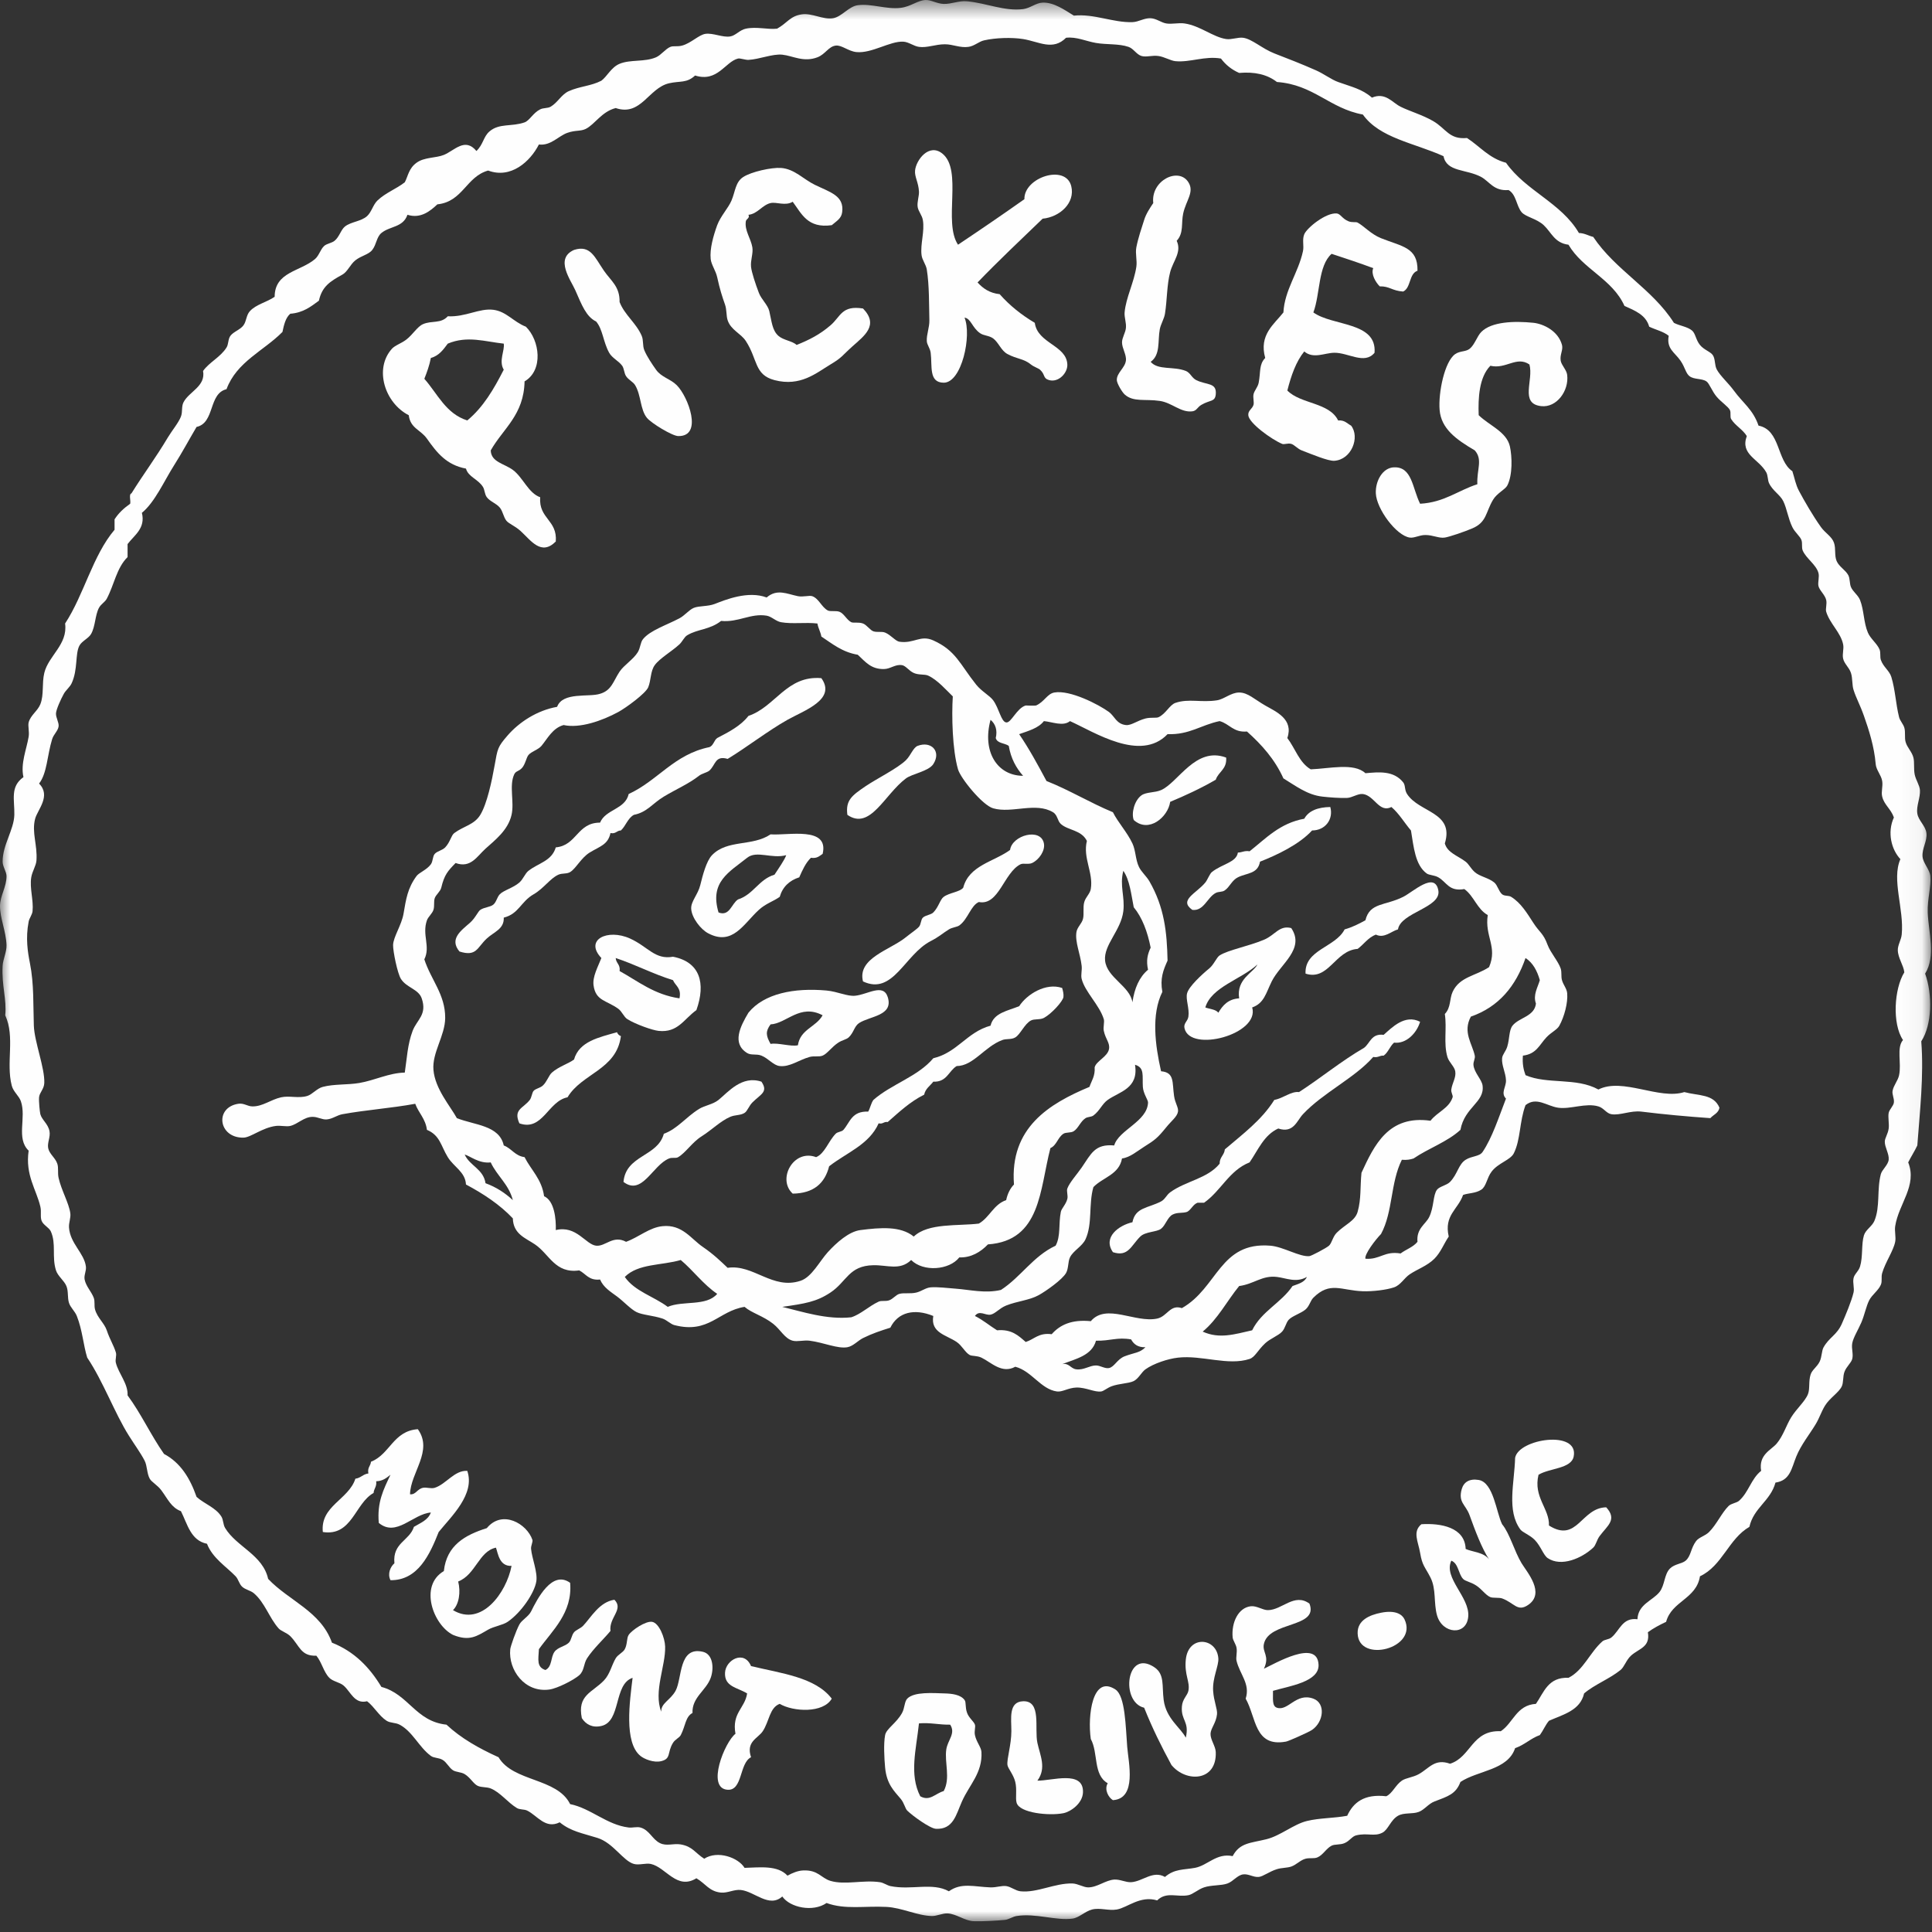 <?xml version="1.0" encoding="UTF-8"?>
<svg width="95px" height="95px" viewBox="0 0 95 95" version="1.1" xmlns="http://www.w3.org/2000/svg" xmlns:xlink="http://www.w3.org/1999/xlink">
    <rect x="0" y="0" width="95" height="95" fill="#333333" stroke="none"/>
    <!-- Generator: Sketch 58 (84663) - https://sketch.com -->
    <title>Group 74</title>
    <desc>Created with Sketch.</desc>
    <defs>
        <polygon id="path-1" points="0 0.528 94.948 0.528 94.948 95 0 95"></polygon>
    </defs>
    <g id="Page-1" stroke="none" stroke-width="1" fill="none" fill-rule="evenodd">
        <g id="Group-74" transform="translate(0, -1)">
            <g id="Group-3" transform="translate(0, 0.473)">
                <mask id="mask-2" fill="white">
                    <use xlink:href="#path-1"></use>
                </mask>
                <g id="Clip-2"></g>
                <path d="M34.243,92.885 C33.278,93.48 32.749,92.347 32.004,92.181 C31.761,92.127 31.425,92.251 31.171,92.181 C30.64,92.035 30.157,91.145 29.379,90.901 C28.632,90.666 28.075,90.584 27.522,90.133 C26.819,90.482 26.424,89.804 25.922,89.557 C25.776,89.484 25.558,89.52 25.41,89.428 C24.967,89.16 24.603,88.661 24.131,88.469 C23.935,88.389 23.678,88.426 23.49,88.34 C23.279,88.242 23.133,87.937 22.849,87.764 C22.677,87.658 22.425,87.671 22.273,87.573 C22.069,87.439 21.966,87.179 21.762,87.063 C21.57,86.948 21.342,86.983 21.185,86.867 C20.598,86.434 20.295,85.675 19.649,85.332 C19.443,85.223 19.194,85.258 19.01,85.14 C18.633,84.898 18.401,84.447 18.05,84.181 C17.429,84.331 17.251,83.719 16.898,83.412 C16.705,83.245 16.378,83.214 16.193,83.028 C15.911,82.742 15.822,82.258 15.555,81.94 C14.784,81.974 14.732,81.439 14.274,80.98 C14.098,80.806 13.819,80.735 13.698,80.596 C13.238,80.077 13.021,79.325 12.481,78.868 C12.322,78.734 12.063,78.695 11.906,78.548 C11.758,78.411 11.723,78.181 11.586,78.036 C11.141,77.571 10.45,77.145 10.178,76.437 C9.377,76.276 9.219,75.474 8.898,74.835 C8.424,74.656 8.261,74.254 7.937,73.813 C7.752,73.558 7.451,73.401 7.362,73.237 C7.215,72.966 7.245,72.607 7.106,72.34 C6.898,71.945 6.619,71.572 6.338,71.123 C5.637,70.013 5.078,68.46 4.289,67.284 C4.098,66.677 4.056,65.942 3.777,65.236 C3.686,65.006 3.465,64.82 3.393,64.595 C3.307,64.327 3.374,64.031 3.265,63.764 C3.155,63.496 2.844,63.28 2.753,62.994 C2.539,62.324 2.775,61.688 2.498,61.074 C2.411,60.886 2.134,60.769 2.049,60.563 C1.967,60.36 2.046,60.12 1.984,59.859 C1.789,59.018 1.233,58.309 1.409,57.107 C0.778,56.502 1.309,55.488 1.025,54.673 C0.934,54.414 0.654,54.21 0.577,53.906 C0.284,52.766 0.752,51.537 0.257,50.45 C0.338,49.66 0.074,48.993 0.129,48.018 C0.147,47.695 0.334,47.331 0.321,46.994 C0.294,46.318 -0,45.679 -0,45.074 C0.002,44.582 0.326,44.13 0.321,43.603 C0.318,43.385 0.13,43.14 0.129,42.897 C0.125,42.068 0.687,41.332 0.705,40.595 C0.722,39.846 0.486,39.215 1.153,38.739 C1.003,38.072 1.306,37.372 1.409,36.753 C1.45,36.504 1.365,36.223 1.409,36.05 C1.5,35.697 1.858,35.478 1.984,35.155 C2.169,34.684 2.053,34.135 2.178,33.617 C2.384,32.762 3.342,32.222 3.201,31.186 C4.131,29.769 4.556,27.847 5.633,26.576 L5.633,26.064 C5.831,25.751 6.1,25.509 6.401,25.297 C6.44,25.144 6.321,24.832 6.465,24.786 C7.041,23.857 7.643,23.062 8.257,22.032 C8.461,21.692 8.783,21.312 8.898,21.007 C8.987,20.771 8.912,20.525 9.025,20.305 C9.298,19.778 10.123,19.525 9.985,18.768 C10.295,18.332 10.837,18.094 11.138,17.616 C11.245,17.445 11.206,17.208 11.33,17.04 C11.477,16.84 11.813,16.74 11.969,16.528 C12.126,16.315 12.102,16.027 12.29,15.824 C12.597,15.492 13.122,15.386 13.505,15.121 C13.51,13.888 14.762,13.884 15.489,13.266 C15.694,13.089 15.747,12.803 15.937,12.623 C16.066,12.504 16.309,12.482 16.45,12.368 C16.69,12.174 16.762,11.823 16.962,11.665 C17.262,11.427 17.754,11.42 18.05,11.153 C18.271,10.952 18.345,10.591 18.561,10.385 C18.969,9.998 19.473,9.827 19.905,9.489 C20.068,9.179 20.097,8.809 20.482,8.53 C20.865,8.248 21.433,8.305 21.826,8.144 C22.358,7.923 22.862,7.27 23.427,7.952 C23.768,7.628 23.766,7.251 24.066,6.992 C24.547,6.574 25.161,6.769 25.795,6.544 C26.042,6.455 26.209,6.08 26.562,5.904 C26.722,5.823 26.932,5.858 27.074,5.775 C27.425,5.573 27.608,5.167 27.971,5.008 C28.517,4.765 29.058,4.761 29.571,4.495 C29.855,4.284 30.054,3.835 30.467,3.664 C31.002,3.442 31.693,3.588 32.259,3.344 C32.51,3.236 32.721,2.931 32.964,2.832 C33.117,2.77 33.297,2.834 33.539,2.769 C33.979,2.651 34.366,2.236 34.69,2.191 C35.071,2.139 35.531,2.38 35.906,2.319 C36.172,2.278 36.374,1.998 36.676,1.937 C37.205,1.826 37.744,1.989 38.211,1.937 C38.704,1.666 38.855,1.31 39.428,1.233 C39.937,1.161 40.467,1.505 40.963,1.423 C41.388,1.354 41.731,0.844 42.179,0.783 C42.846,0.692 43.583,0.999 44.292,0.912 C44.794,0.85 45.113,0.546 45.508,0.528 C45.788,0.516 46.056,0.708 46.404,0.72 C46.792,0.731 47.142,0.552 47.556,0.591 C48.525,0.683 49.392,1.089 50.307,0.975 C50.653,0.932 50.942,0.667 51.267,0.656 C51.83,0.636 52.354,1.022 52.804,1.295 C53.801,1.192 54.723,1.645 55.684,1.616 C55.994,1.605 56.262,1.408 56.58,1.423 C56.866,1.438 57.092,1.638 57.348,1.68 C57.634,1.727 57.953,1.637 58.245,1.68 C59.016,1.792 59.646,2.351 60.293,2.447 C60.555,2.487 60.873,2.35 61.125,2.384 C61.564,2.442 62.053,2.914 62.661,3.153 C63.334,3.413 64.011,3.676 64.709,3.985 C65.095,4.155 65.466,4.441 65.797,4.559 C66.469,4.802 66.966,4.898 67.461,5.328 C68.126,5.046 68.463,5.576 68.869,5.775 C69.314,5.996 69.941,6.174 70.47,6.48 C71.111,6.851 71.252,7.396 72.134,7.313 C72.768,7.721 73.222,8.313 74.054,8.53 C75.017,9.909 76.775,10.5 77.638,11.984 C77.928,11.993 78.1,12.119 78.342,12.176 C79.434,13.814 81.25,14.73 82.309,16.401 C82.576,16.546 82.972,16.584 83.205,16.784 C83.369,16.925 83.389,17.241 83.59,17.489 C83.79,17.736 84.119,17.822 84.229,18 C84.355,18.204 84.301,18.487 84.422,18.705 C84.596,19.02 84.995,19.373 85.254,19.729 C85.709,20.355 86.198,20.66 86.47,21.456 C87.556,21.672 87.356,23.174 88.134,23.697 C88.244,24.039 88.296,24.358 88.455,24.657 C88.721,25.16 89.158,25.912 89.542,26.448 C89.756,26.746 90.075,26.906 90.181,27.217 C90.281,27.508 90.193,27.833 90.31,28.113 C90.428,28.393 90.753,28.558 90.887,28.816 C90.972,28.983 90.944,29.23 91.015,29.394 C91.113,29.625 91.365,29.788 91.462,30.032 C91.659,30.529 91.636,31.139 91.847,31.633 C91.973,31.934 92.301,32.172 92.422,32.465 C92.484,32.618 92.434,32.831 92.485,32.977 C92.608,33.328 92.904,33.503 92.999,33.81 C93.195,34.449 93.217,35.139 93.382,35.794 C93.427,35.968 93.586,36.129 93.639,36.307 C93.705,36.531 93.641,36.792 93.702,37.01 C93.781,37.292 94.013,37.489 94.086,37.779 C94.145,38.006 94.093,38.335 94.149,38.611 C94.211,38.898 94.39,39.137 94.407,39.378 C94.431,39.759 94.219,40.156 94.278,40.531 C94.334,40.882 94.683,41.13 94.726,41.49 C94.773,41.876 94.504,42.246 94.534,42.642 C94.56,42.969 94.886,43.275 94.918,43.603 C94.969,44.104 94.766,44.741 94.79,45.395 C94.827,46.371 95.196,47.541 94.662,48.402 C95.028,49.431 95.009,50.903 94.472,51.732 C94.605,53.43 94.4,55.197 94.278,56.851 C94.142,57.142 93.972,57.397 93.83,57.683 C94.283,58.831 93.361,59.718 93.19,60.819 C93.151,61.069 93.236,61.352 93.19,61.588 C93.101,62.036 92.708,62.587 92.551,63.123 C92.489,63.333 92.563,63.518 92.485,63.699 C92.365,63.985 92.052,64.188 91.91,64.468 C91.765,64.752 91.683,65.186 91.526,65.555 C91.38,65.899 91.128,66.297 91.078,66.578 C91.031,66.848 91.142,67.104 91.078,67.348 C91.025,67.55 90.79,67.722 90.694,67.988 C90.613,68.208 90.652,68.504 90.566,68.692 C90.421,69.006 89.967,69.266 89.734,69.653 C89.565,69.929 89.461,70.256 89.286,70.548 C88.993,71.039 88.561,71.566 88.326,72.148 C88.089,72.732 88.029,73.323 87.303,73.429 C87.058,74.336 86.232,74.663 86.021,75.605 C84.995,76.198 84.694,77.519 83.59,78.036 C83.411,79.159 82.202,79.25 81.926,80.276 C81.606,80.426 81.299,80.589 81.029,80.787 C81.154,81.531 80.587,81.584 80.197,81.94 C79.963,82.155 79.869,82.496 79.685,82.644 C79.136,83.087 78.4,83.361 77.893,83.796 C77.703,84.631 76.879,84.828 76.166,85.14 C75.989,85.348 75.881,85.623 75.718,85.844 C75.261,86.006 74.966,86.329 74.501,86.486 C74.14,87.575 72.688,87.573 71.812,88.149 C71.586,88.75 71.197,88.855 70.533,89.11 C70.244,89.219 70.04,89.516 69.765,89.621 C69.448,89.741 69.037,89.642 68.742,89.812 C68.371,90.027 68.266,90.495 67.972,90.645 C67.578,90.847 67.244,90.643 66.692,90.773 C66.481,90.822 66.378,91.042 66.116,91.156 C65.903,91.25 65.641,91.2 65.476,91.283 C65.202,91.426 65.057,91.745 64.772,91.862 C64.603,91.929 64.407,91.871 64.196,91.924 C63.942,91.99 63.741,92.224 63.493,92.309 C63.29,92.379 63.015,92.366 62.789,92.437 C62.394,92.562 62.106,92.802 61.891,92.82 C61.635,92.844 61.381,92.656 61.125,92.694 C60.837,92.735 60.644,93.037 60.357,93.141 C60.05,93.255 59.565,93.21 59.205,93.333 C58.9,93.436 58.665,93.671 58.435,93.717 C57.879,93.828 57.363,93.523 56.9,93.973 C56.062,93.721 55.443,94.329 54.916,94.421 C54.511,94.492 54.088,94.322 53.7,94.421 C53.355,94.509 53.061,94.824 52.74,94.868 C51.929,94.981 50.929,94.591 49.988,94.741 C49.789,94.773 49.6,94.915 49.411,94.932 C49.013,94.97 48.251,95.013 47.876,94.996 C47.441,94.979 47.028,94.635 46.596,94.613 C46.351,94.6 46.065,94.744 45.828,94.741 C45.101,94.727 44.356,94.332 43.588,94.293 C42.509,94.238 41.555,94.436 40.643,94.101 C39.977,94.565 38.843,94.326 38.467,93.781 C37.815,94.363 37.105,93.527 36.419,93.46 C36.089,93.429 35.782,93.616 35.459,93.59 C34.873,93.537 34.696,93.148 34.243,92.885 M81.094,16.591 C80.932,16.007 80.392,15.802 79.878,15.569 C79.283,14.244 77.836,13.77 77.125,12.56 C76.44,12.477 76.286,11.953 75.909,11.6 C75.56,11.275 75.018,11.195 74.82,10.96 C74.559,10.649 74.563,10.095 74.18,9.872 C73.455,9.933 73.245,9.457 72.838,9.232 C72.105,8.832 71.135,8.998 70.981,8.207 C69.525,7.55 67.843,7.321 67.014,6.159 C65.374,5.858 64.6,4.69 62.789,4.559 C62.31,4.188 61.699,4.048 60.931,4.113 C60.56,3.95 60.266,3.712 60.037,3.406 C59.248,3.267 58.522,3.605 57.797,3.535 C57.564,3.513 57.25,3.32 56.964,3.281 C56.659,3.237 56.372,3.348 56.132,3.281 C55.887,3.211 55.739,2.916 55.492,2.832 C55.01,2.666 54.416,2.73 53.892,2.639 C53.396,2.555 52.937,2.324 52.42,2.384 C51.768,3.039 51.085,2.572 50.307,2.447 C49.757,2.359 48.95,2.382 48.388,2.512 C48.125,2.572 47.914,2.792 47.62,2.832 C47.206,2.89 46.857,2.704 46.467,2.704 C45.996,2.702 45.597,2.889 45.187,2.832 C44.926,2.795 44.681,2.59 44.419,2.576 C43.764,2.54 42.878,3.159 42.116,3.088 C41.717,3.051 41.385,2.73 41.092,2.769 C40.741,2.813 40.583,3.196 40.195,3.344 C39.506,3.606 38.977,3.267 38.467,3.216 C37.984,3.166 37.339,3.445 36.804,3.471 C36.655,3.48 36.395,3.381 36.29,3.406 C35.65,3.569 35.286,4.587 34.179,4.24 C33.762,4.627 33.449,4.496 32.898,4.622 C31.887,4.856 31.524,6.263 30.275,5.84 C29.583,6.017 29.254,6.639 28.803,6.865 C28.545,6.993 28.31,6.917 27.907,7.056 C27.464,7.206 27.087,7.706 26.498,7.632 C26.07,8.475 25.118,9.333 24.002,8.913 C22.919,9.216 22.761,10.445 21.506,10.575 C21.168,10.892 20.693,11.296 20.035,11.088 C19.818,11.719 19.17,11.639 18.754,11.984 C18.512,12.185 18.515,12.548 18.305,12.816 C18.127,13.048 17.765,13.096 17.474,13.328 C17.214,13.537 17.09,13.891 16.834,14.031 C16.225,14.367 15.834,14.616 15.681,15.313 C15.288,15.601 14.911,15.906 14.274,15.954 C14.044,16.149 13.963,16.495 13.889,16.849 C12.968,17.782 11.639,18.312 11.138,19.664 C10.242,19.879 10.575,21.322 9.665,21.52 C9.305,22.128 8.966,22.765 8.578,23.377 C8.074,24.169 7.622,25.215 6.977,25.744 C7.166,26.509 6.599,26.845 6.273,27.281 L6.273,27.92 C5.732,28.449 5.613,29.29 5.249,29.969 C5.161,30.135 4.965,30.23 4.865,30.417 C4.672,30.783 4.692,31.321 4.481,31.697 C4.36,31.915 4.025,32.048 3.905,32.274 C3.688,32.681 3.838,33.447 3.521,34.129 C3.439,34.309 3.229,34.474 3.138,34.643 C2.997,34.894 2.764,35.409 2.753,35.601 C2.741,35.815 2.905,36.049 2.882,36.242 C2.852,36.47 2.639,36.626 2.561,36.881 C2.319,37.67 2.317,38.55 1.921,39.057 C2.523,39.66 1.847,40.34 1.728,40.785 C1.551,41.46 1.845,42.065 1.793,42.833 C1.775,43.103 1.587,43.362 1.537,43.666 C1.45,44.197 1.655,44.786 1.601,45.33 C1.584,45.506 1.441,45.674 1.409,45.843 C1.251,46.661 1.365,47.353 1.472,47.89 C1.677,48.909 1.629,49.984 1.664,50.961 C1.694,51.766 2.206,53.034 2.178,53.78 C2.165,54.086 1.943,54.244 1.921,54.483 C1.903,54.672 1.955,55.199 1.984,55.315 C2.058,55.594 2.364,55.787 2.433,56.147 C2.489,56.441 2.318,56.709 2.369,56.98 C2.423,57.269 2.721,57.458 2.817,57.747 C2.889,57.96 2.824,58.197 2.882,58.45 C3.014,59.046 3.389,59.688 3.457,60.18 C3.489,60.413 3.377,60.644 3.393,60.884 C3.448,61.677 4.138,62.137 4.224,62.803 C4.253,63.019 4.119,63.233 4.161,63.443 C4.228,63.78 4.49,64.028 4.608,64.338 C4.679,64.523 4.62,64.72 4.673,64.915 C4.788,65.328 5.13,65.587 5.249,65.94 C5.403,66.4 5.587,66.667 5.697,67.028 C5.746,67.187 5.654,67.37 5.697,67.539 C5.834,68.078 6.303,68.562 6.273,69.14 C6.936,70.034 7.423,71.106 8.065,72.02 C8.875,72.448 9.346,73.214 9.665,74.131 C10.045,74.478 10.597,74.647 10.881,75.092 C10.991,75.263 10.962,75.486 11.074,75.668 C11.635,76.589 12.923,76.979 13.185,78.164 C14.2,79.24 15.776,79.755 16.322,81.3 C17.424,81.735 18.177,82.516 18.754,83.476 C20.089,83.826 20.43,85.171 21.954,85.332 C22.671,86.003 23.558,86.502 24.514,86.933 C25.233,88.154 27.391,87.938 28.034,89.238 C29.065,89.45 29.834,90.259 30.915,90.389 C31.096,90.41 31.316,90.341 31.49,90.389 C31.934,90.511 32.07,90.968 32.45,91.156 C32.781,91.321 33.116,91.158 33.474,91.221 C34.061,91.323 34.189,91.648 34.628,91.924 C35.282,91.499 36.306,91.866 36.611,92.373 C37.367,92.352 38.236,92.232 38.722,92.757 C38.965,92.62 39.237,92.511 39.491,92.5 C40.233,92.467 40.369,92.874 40.835,93.013 C41.555,93.227 42.442,92.955 43.268,93.078 C43.444,93.102 43.626,93.237 43.779,93.269 C44.818,93.484 45.841,93.072 46.659,93.525 C47.276,93.084 47.894,93.305 48.708,93.333 C48.988,93.341 49.254,93.24 49.475,93.269 C49.714,93.3 49.932,93.5 50.18,93.525 C50.994,93.612 51.877,93.114 52.74,93.141 C52.998,93.149 53.276,93.333 53.508,93.333 C53.955,93.333 54.359,92.979 54.788,92.949 C55.076,92.931 55.35,93.092 55.62,93.078 C56.186,93.045 56.691,92.481 57.284,92.82 C57.752,92.414 58.21,92.473 58.756,92.373 C59.378,92.259 59.817,91.63 60.612,91.796 C60.965,91.13 61.494,91.159 62.276,90.964 C62.962,90.793 63.611,90.228 64.262,90.069 C64.891,89.915 65.58,89.936 66.244,89.812 C66.546,89.155 67.08,88.728 68.165,88.852 C68.468,88.714 68.616,88.302 68.932,88.084 C69.13,87.948 69.476,87.926 69.765,87.764 C70.278,87.478 70.545,86.983 71.302,87.253 C72.34,86.926 72.368,85.589 73.797,85.654 C74.413,85.245 74.562,84.37 75.525,84.309 C75.918,83.74 76.123,82.985 77.125,83.028 C77.863,82.658 78.173,81.784 78.79,81.238 C78.894,81.142 79.111,81.149 79.237,81.043 C79.645,80.709 79.769,80.052 80.517,80.148 C80.546,79.406 81.27,79.233 81.605,78.805 C81.866,78.472 81.829,77.938 82.117,77.653 C82.347,77.425 82.702,77.426 82.886,77.268 C83.157,77.034 83.129,76.669 83.398,76.307 C83.54,76.116 83.843,76.054 84.037,75.86 C84.409,75.49 84.659,74.915 84.997,74.58 C85.127,74.451 85.384,74.434 85.511,74.324 C85.981,73.913 86.107,73.239 86.598,72.852 C86.463,72.046 87.102,71.825 87.366,71.506 C87.691,71.114 87.824,70.632 88.07,70.228 C88.335,69.795 88.762,69.436 88.902,69.076 C89.005,68.811 88.922,68.452 89.031,68.115 C89.103,67.884 89.354,67.737 89.478,67.475 C89.59,67.237 89.571,66.944 89.67,66.773 C89.949,66.281 90.32,66.176 90.566,65.62 C90.751,65.198 91.039,64.516 91.142,64.083 C91.194,63.864 91.093,63.62 91.142,63.379 C91.184,63.17 91.386,63.051 91.462,62.803 C91.609,62.327 91.52,61.698 91.654,61.268 C91.74,60.992 92.055,60.827 92.166,60.563 C92.461,59.864 92.281,59.023 92.485,58.258 C92.545,58.039 92.842,57.811 92.87,57.555 C92.902,57.271 92.673,56.94 92.679,56.659 C92.681,56.489 92.834,56.288 92.87,56.018 C92.901,55.796 92.829,55.451 92.87,55.251 C92.906,55.073 93.105,54.912 93.126,54.739 C93.151,54.534 93.027,54.343 93.062,54.163 C93.117,53.881 93.324,53.671 93.382,53.395 C93.507,52.805 93.246,52.049 93.574,51.667 C93.033,50.866 93.139,49.147 93.639,48.338 C93.603,47.99 93.327,47.639 93.319,47.25 C93.312,47.002 93.484,46.748 93.511,46.483 C93.634,45.222 93.002,43.777 93.446,42.772 C93.005,42.306 92.787,41.456 93.126,40.723 C92.972,40.288 92.651,40.111 92.551,39.697 C92.49,39.456 92.595,39.202 92.551,38.93 C92.504,38.642 92.254,38.389 92.231,38.097 C92.161,37.239 91.895,36.414 91.654,35.73 C91.455,35.167 91.277,34.874 91.142,34.449 C91.063,34.202 91.101,33.882 91.015,33.617 C90.923,33.338 90.69,33.176 90.63,32.912 C90.578,32.685 90.678,32.439 90.63,32.209 C90.511,31.627 89.977,31.195 89.798,30.61 C89.754,30.462 89.843,30.233 89.798,30.032 C89.74,29.772 89.455,29.55 89.414,29.329 C89.381,29.148 89.472,28.884 89.414,28.69 C89.293,28.281 88.815,27.991 88.644,27.601 C88.577,27.444 88.639,27.26 88.582,27.088 C88.518,26.899 88.259,26.706 88.134,26.448 C87.925,26.02 87.869,25.548 87.686,25.169 C87.534,24.855 87.156,24.658 86.982,24.274 C86.922,24.14 86.931,23.902 86.854,23.76 C86.48,23.081 85.559,22.887 85.893,21.969 C85.695,21.643 85.327,21.458 85.126,21.137 C85.055,21.026 85.127,20.817 85.062,20.689 C84.973,20.516 84.637,20.298 84.422,20.048 C84.181,19.771 84.057,19.382 83.909,19.281 C83.685,19.126 83.305,19.199 83.077,19.025 C82.889,18.881 82.861,18.59 82.629,18.257 C82.349,17.853 81.935,17.678 82.054,17.04 C81.799,16.827 81.411,16.744 81.094,16.591" id="Fill-1" fill="#FEFEFE" mask="url(#mask-2)"></path>
            </g>
            <path d="M47.107,13.033 C48.207,12.299 49.297,11.554 50.372,10.794 C50.343,9.727 52.4,9.049 52.675,10.153 C52.879,10.972 52.119,11.671 51.268,11.753 C50.192,12.789 49.104,13.814 48.068,14.889 C48.333,15.179 48.655,15.411 49.156,15.465 C49.645,16.022 50.227,16.485 50.882,16.874 C51.021,17.896 52.442,17.97 52.483,18.922 C52.502,19.334 52.057,19.821 51.586,19.69 C51.27,19.599 51.409,19.421 51.14,19.179 C51.065,19.111 50.829,19.034 50.692,18.922 C50.333,18.628 50.023,18.667 49.54,18.409 C49.225,18.243 49.103,17.838 48.836,17.641 C48.635,17.495 48.379,17.511 48.196,17.386 C47.798,17.114 47.749,16.663 47.427,16.618 C47.793,17.487 47.292,19.823 46.403,19.818 C45.654,19.813 45.849,18.994 45.763,18.345 C45.731,18.109 45.58,17.959 45.572,17.768 C45.556,17.446 45.709,17.09 45.699,16.746 C45.679,15.989 45.699,15.041 45.572,14.25 C45.532,14.007 45.345,13.789 45.315,13.545 C45.246,13 45.477,12.381 45.378,11.816 C45.339,11.586 45.158,11.393 45.123,11.179 C45.085,10.936 45.201,10.637 45.187,10.41 C45.161,9.963 44.966,9.691 44.995,9.387 C45.044,8.869 45.681,8.022 46.339,8.553 C47.35,9.368 46.369,11.927 47.107,13.033" id="Fill-4" fill="#FEFEFE"></path>
            <path d="M38.979,10.921 C38.613,11.142 38.183,10.918 37.89,10.985 C37.478,11.081 37.254,11.517 36.803,11.562 C36.884,11.732 36.694,11.758 36.674,11.882 C36.604,12.336 36.921,12.72 36.995,13.162 C37.044,13.47 36.897,13.787 36.93,14.121 C36.958,14.389 37.151,14.973 37.315,15.4 C37.437,15.722 37.755,15.992 37.827,16.297 C37.947,16.808 37.968,17.241 38.275,17.514 C38.522,17.733 38.966,17.765 39.171,17.962 C39.793,17.712 40.306,17.453 40.834,17 C41.343,16.567 41.378,16.003 42.435,16.169 C43.236,16.992 42.487,17.52 41.922,18.026 C41.397,18.495 41.424,18.57 40.834,18.922 C40.139,19.337 39.364,20.026 38.083,19.691 C37.083,19.427 37.267,18.678 36.674,17.768 C36.428,17.392 35.938,17.23 35.779,16.745 C35.707,16.526 35.74,16.233 35.651,15.979 C35.506,15.566 35.397,15.232 35.266,14.633 C35.198,14.313 34.976,14.018 34.946,13.739 C34.892,13.242 35.079,12.586 35.266,12.072 C35.432,11.626 35.817,11.226 35.97,10.858 C36.163,10.396 36.161,9.954 36.546,9.704 C36.947,9.444 37.934,9.226 38.403,9.258 C39.068,9.306 39.515,9.822 40.067,10.088 C40.834,10.461 41.517,10.624 41.411,11.434 C41.37,11.746 41.154,11.854 40.9,12.072 C39.707,12.242 39.417,11.505 38.979,10.921" id="Fill-6" fill="#FEFEFE"></path>
            <path d="M57.86,12.841 C58.121,13.394 57.683,13.831 57.54,14.376 C57.373,15.011 57.392,15.746 57.284,16.426 C57.243,16.681 57.076,16.937 57.028,17.194 C56.922,17.766 57.07,18.447 56.581,18.792 C56.943,19.217 57.705,18.999 58.309,19.24 C58.536,19.333 58.594,19.575 58.82,19.69 C59.334,19.947 59.839,19.795 59.781,20.394 C59.744,20.771 59.502,20.656 59.076,20.906 C58.868,21.027 58.848,21.197 58.628,21.226 C58.057,21.297 57.633,20.801 57.028,20.714 C56.297,20.607 55.732,20.785 55.299,20.394 C55.178,20.283 54.922,19.864 54.916,19.69 C54.905,19.335 55.321,19.09 55.363,18.731 C55.399,18.441 55.169,18.124 55.172,17.833 C55.173,17.605 55.339,17.367 55.363,17.13 C55.39,16.867 55.278,16.604 55.299,16.362 C55.363,15.639 55.763,14.885 55.876,14.12 C55.923,13.808 55.817,13.471 55.876,13.162 C55.963,12.709 56.133,12.217 56.26,11.816 C56.357,11.506 56.541,11.236 56.708,10.984 C56.578,9.874 57.956,9.196 58.436,9.962 C58.74,10.443 58.321,10.853 58.18,11.495 C58.073,11.989 58.218,12.453 57.86,12.841" id="Fill-8" fill="#FEFEFE"></path>
            <path d="M69.701,14.313 C69.274,14.461 69.388,15.151 68.996,15.336 C68.45,15.3 68.327,15.069 67.845,15.081 C67.653,14.894 67.4,14.48 67.525,14.185 C66.857,13.936 66.168,13.708 65.477,13.481 C64.808,14.073 64.922,15.444 64.581,16.363 C65.524,17.047 67.708,16.809 67.589,18.346 C67.097,18.945 66.299,18.334 65.605,18.346 C65.133,18.352 64.581,18.663 64.132,18.282 C63.723,18.789 63.488,19.47 63.301,20.203 C63.953,20.872 65.365,20.782 65.798,21.674 C66.121,21.648 66.242,21.826 66.437,21.93 C66.878,22.494 66.461,23.607 65.605,23.658 C65.304,23.674 64.506,23.338 64.005,23.146 C63.807,23.07 63.641,22.868 63.493,22.826 C63.316,22.778 63.148,22.871 63.044,22.826 C62.535,22.614 61.409,21.806 61.381,21.417 C61.362,21.18 61.576,21.113 61.637,20.907 C61.673,20.781 61.605,20.554 61.637,20.394 C61.672,20.211 61.849,20.042 61.892,19.818 C61.997,19.273 61.9,18.926 62.213,18.602 C61.893,17.459 62.66,16.938 63.108,16.363 C63.166,15.256 63.839,14.418 64.069,13.353 C64.127,13.084 64.022,12.793 64.132,12.521 C64.262,12.203 65.204,11.442 65.733,11.496 C65.918,11.517 66.001,11.759 66.309,11.881 C66.494,11.955 66.666,11.896 66.758,11.946 C67.063,12.111 67.415,12.516 67.909,12.713 C68.944,13.128 69.721,13.158 69.701,14.313" id="Fill-10" fill="#FEFEFE"></path>
            <path d="M28.227,13.289 C29.038,13.028 29.246,13.659 29.698,14.313 C30.047,14.82 30.48,15.087 30.466,15.85 C30.709,16.486 31.283,16.879 31.554,17.514 C31.649,17.734 31.589,17.991 31.681,18.218 C31.817,18.545 32.076,18.92 32.258,19.179 C32.531,19.56 32.959,19.622 33.283,19.946 C33.836,20.502 34.587,22.473 33.346,22.442 C33.053,22.435 32.028,21.812 31.81,21.546 C31.477,21.137 31.53,20.447 31.234,19.946 C31.13,19.769 30.915,19.691 30.786,19.498 C30.689,19.354 30.689,19.117 30.595,18.986 C30.418,18.744 30.101,18.609 29.954,18.346 C29.658,17.814 29.645,17.203 29.314,16.81 C28.819,16.57 28.606,15.992 28.29,15.274 C28.075,14.783 27.259,13.715 28.227,13.289" id="Fill-12" fill="#FEFEFE"></path>
            <path d="M24.131,23.146 C24.145,23.723 24.791,23.792 25.218,24.107 C25.715,24.471 25.977,25.246 26.562,25.45 C26.483,26.513 27.413,26.562 27.329,27.627 C26.61,28.347 26.113,27.58 25.602,27.114 C25.317,26.853 25.02,26.756 24.898,26.602 C24.755,26.418 24.726,26.141 24.578,25.961 C24.404,25.75 24.096,25.661 23.938,25.45 C23.826,25.299 23.834,25.075 23.745,24.937 C23.5,24.554 23.023,24.448 22.913,24.042 C21.953,23.862 21.483,23.262 20.994,22.57 C20.683,22.129 20.178,22.063 20.099,21.417 C18.922,20.815 18.387,19.14 19.267,18.154 C19.419,17.981 19.727,17.89 19.97,17.705 C20.303,17.452 20.52,17.058 20.802,16.938 C21.235,16.75 21.677,16.929 22.018,16.552 C22.896,16.597 23.561,16.147 24.258,16.233 C24.901,16.314 25.244,16.825 25.858,17.064 C26.543,17.733 26.73,19.208 25.794,19.753 C25.762,21.408 24.739,22.07 24.131,23.146 M22.018,17.897 C21.799,18.19 21.588,18.492 21.186,18.602 C21.114,18.979 20.992,19.304 20.866,19.626 C21.515,20.362 21.922,21.341 22.977,21.674 C23.762,21.028 24.288,20.125 24.77,19.178 C24.511,18.75 24.828,18.23 24.77,17.897 C23.86,17.801 22.982,17.491 22.018,17.897" id="Fill-14" fill="#FEFEFE"></path>
            <path d="M75.205,18.922 C74.571,18.488 74.051,19.169 73.285,18.985 C72.729,19.544 72.677,20.582 72.71,21.416 C73.238,21.93 74.086,22.233 74.245,22.954 C74.354,23.448 74.383,24.357 74.117,24.873 C74.018,25.069 73.608,25.248 73.414,25.578 C73.045,26.197 73.112,26.681 72.389,26.985 C71.976,27.16 71.265,27.399 71.045,27.433 C70.759,27.48 70.46,27.305 70.085,27.308 C69.787,27.308 69.545,27.468 69.317,27.433 C68.654,27.334 67.686,26.023 67.652,25.259 C67.626,24.651 67.985,23.995 68.549,23.979 C69.441,23.948 69.445,25 69.829,25.77 C71.021,25.704 71.692,25.116 72.644,24.811 C72.611,24.076 72.922,23.605 72.517,23.146 C71.602,22.608 70.867,22.084 70.789,21.162 C70.718,20.311 71.034,18.765 71.558,18.409 C71.801,18.245 72.063,18.305 72.261,18.154 C72.511,17.96 72.629,17.532 72.838,17.322 C73.34,16.814 74.455,16.777 75.397,16.872 C75.891,16.924 76.619,17.27 76.806,17.962 C76.871,18.209 76.696,18.431 76.741,18.73 C76.777,18.962 77.03,19.18 77.061,19.434 C77.157,20.216 76.544,21.058 75.781,20.97 C74.711,20.849 75.421,19.691 75.205,18.922" id="Fill-16" fill="#FEFEFE"></path>
            <path d="M63.3,37.291 C63.689,37.797 63.884,38.499 64.451,38.829 C65.363,38.796 66.576,38.493 67.14,39.02 C67.784,38.965 68.522,38.877 68.996,39.468 C69.118,39.619 69.053,39.836 69.189,40.043 C69.785,40.966 71.52,40.922 71.045,42.474 C71.177,42.939 71.687,43.078 72.069,43.371 C72.229,43.494 72.32,43.709 72.517,43.883 C72.763,44.102 73.193,44.159 73.476,44.395 C73.638,44.528 73.693,44.83 73.861,44.973 C73.984,45.075 74.184,45.021 74.308,45.101 C74.781,45.391 75.093,45.908 75.397,46.379 C75.7,46.852 75.883,46.874 76.101,47.468 C76.238,47.839 76.623,48.27 76.741,48.621 C76.804,48.809 76.752,49.013 76.805,49.196 C76.873,49.437 77.04,49.605 77.061,49.836 C77.104,50.305 76.921,50.989 76.676,51.435 C76.568,51.636 76.281,51.751 76.037,52.012 C75.691,52.381 75.547,52.83 74.884,52.907 C74.85,53.305 74.915,53.603 75.013,53.868 C76.094,54.335 77.502,53.968 78.596,54.573 C79.79,53.97 81.585,55.093 82.821,54.7 C83.539,54.892 84.259,54.786 84.549,55.468 C84.499,55.74 84.251,55.81 84.101,55.981 C82.958,55.901 81.834,55.799 80.709,55.66 C80.186,55.597 79.667,55.856 79.237,55.788 C78.988,55.749 78.864,55.482 78.596,55.404 C77.973,55.218 77.221,55.557 76.613,55.468 C76.059,55.387 75.553,54.913 75.013,55.341 C74.709,56.149 74.775,57.036 74.437,57.71 C74.269,58.044 73.677,58.179 73.349,58.605 C73.105,58.922 73.089,59.334 72.836,59.5 C72.557,59.685 72.185,59.663 71.942,59.758 C71.69,60.479 70.996,60.753 71.237,61.804 C70.996,62.155 70.85,62.575 70.532,62.894 C70.178,63.247 69.694,63.407 69.317,63.661 C69.045,63.843 68.876,64.187 68.548,64.301 C68.176,64.429 67.49,64.509 67.013,64.493 C65.949,64.457 65.399,63.993 64.579,64.812 C64.427,64.966 64.39,65.222 64.196,65.389 C63.975,65.579 63.533,65.71 63.363,65.9 C63.229,66.054 63.194,66.313 63.043,66.478 C62.862,66.678 62.461,66.818 62.211,67.052 C61.832,67.408 61.715,67.73 61.445,67.822 C60.388,68.171 59.086,67.623 57.924,67.758 C57.43,67.813 56.724,68.046 56.323,68.333 C56.124,68.476 55.997,68.779 55.748,68.909 C55.518,69.027 55.021,69.03 54.659,69.165 C54.443,69.246 54.274,69.402 54.148,69.421 C53.821,69.469 53.403,69.217 52.931,69.228 C52.527,69.24 52.235,69.459 51.971,69.421 C51.174,69.309 50.735,68.417 49.924,68.205 C49.261,68.569 48.742,67.989 48.26,67.758 C48.04,67.653 47.793,67.689 47.683,67.628 C47.454,67.502 47.307,67.168 47.042,66.988 C46.521,66.636 45.751,66.536 45.891,65.709 C44.962,65.329 44.157,65.516 43.779,66.285 C43.304,66.435 42.894,66.568 42.435,66.796 C42.181,66.924 41.955,67.193 41.666,67.246 C41.181,67.329 40.51,67.015 39.811,66.925 C39.525,66.888 39.207,66.985 38.978,66.925 C38.588,66.823 38.386,66.385 38.019,66.094 C37.523,65.702 36.963,65.566 36.611,65.261 C35.324,65.463 34.859,66.602 33.154,66.156 C32.978,66.11 32.778,65.902 32.578,65.837 C32.103,65.681 31.592,65.662 31.298,65.517 C31.011,65.375 30.647,64.976 30.338,64.749 C30.02,64.514 29.672,64.305 29.506,63.916 C28.953,63.978 28.809,63.632 28.482,63.468 C27.292,63.635 27.021,62.673 26.305,62.189 C25.837,61.872 25.239,61.685 25.217,60.909 C24.573,60.23 23.776,59.704 22.913,59.244 C22.882,58.626 22.306,58.373 22.018,57.898 C21.678,57.344 21.637,56.825 20.993,56.557 C20.924,56.007 20.583,55.728 20.418,55.275 C19.215,55.495 18.018,55.573 16.834,55.788 C16.567,55.837 16.35,56.022 16.066,56.044 C15.822,56.062 15.637,55.914 15.362,55.918 C14.944,55.921 14.643,56.276 14.274,56.364 C14.077,56.41 13.807,56.335 13.569,56.364 C12.891,56.448 12.332,56.936 11.968,56.94 C10.744,56.959 10.537,55.463 11.713,55.275 C11.998,55.23 12.159,55.402 12.416,55.404 C12.92,55.409 13.305,55.073 13.824,54.956 C14.231,54.865 14.678,55.02 15.106,54.891 C15.355,54.818 15.58,54.52 15.872,54.444 C16.434,54.296 17.079,54.352 17.665,54.253 C18.433,54.122 19.123,53.757 19.904,53.741 C20.01,53.042 20.036,52.364 20.289,51.691 C20.501,51.134 21.013,50.899 20.737,50.093 C20.58,49.632 19.989,49.572 19.713,49.132 C19.541,48.855 19.322,47.77 19.329,47.468 C19.34,47.07 19.745,46.492 19.842,45.932 C19.966,45.21 20.039,44.679 20.482,44.076 C20.601,43.91 20.987,43.773 21.186,43.499 C21.293,43.35 21.269,43.112 21.377,42.987 C21.501,42.847 21.747,42.817 21.891,42.668 C22.142,42.401 22.183,42.08 22.337,41.964 C22.799,41.617 23.315,41.563 23.617,41.068 C23.95,40.521 24.186,39.397 24.321,38.636 C24.469,37.809 24.462,37.738 24.961,37.163 C25.527,36.511 26.404,35.932 27.394,35.756 C27.67,35.008 28.962,35.295 29.506,35.115 C30.075,34.948 30.152,34.501 30.466,34.026 C30.683,33.701 31.146,33.424 31.363,33.067 C31.494,32.85 31.488,32.585 31.618,32.427 C31.974,31.993 32.745,31.752 33.41,31.403 C33.664,31.27 33.882,30.987 34.113,30.891 C34.375,30.782 34.794,30.83 35.139,30.699 C35.678,30.49 36.781,30.035 37.698,30.379 C38.211,29.935 38.702,30.208 39.235,30.315 C39.486,30.366 39.793,30.265 39.938,30.315 C40.265,30.429 40.401,30.858 40.705,31.018 C40.83,31.083 41.109,31.016 41.281,31.083 C41.5,31.167 41.638,31.486 41.859,31.595 C41.962,31.645 42.218,31.578 42.435,31.659 C42.624,31.73 42.783,31.989 42.947,32.043 C43.136,32.105 43.352,32.037 43.523,32.106 C43.809,32.224 44.032,32.526 44.227,32.555 C44.951,32.659 45.252,32.204 45.891,32.49 C47.009,32.994 47.197,33.659 48.002,34.667 C48.266,34.997 48.666,35.203 48.836,35.435 C49.134,35.846 49.224,36.486 49.475,36.523 C49.721,36.562 49.988,35.823 50.436,35.69 C50.429,35.692 50.905,35.708 50.946,35.69 C51.354,35.509 51.493,35.114 51.843,35.052 C52.612,34.913 54.03,35.643 54.531,36.011 C54.805,36.212 54.894,36.603 55.363,36.652 C55.629,36.679 55.901,36.442 56.323,36.33 C56.585,36.263 56.851,36.318 56.963,36.268 C57.321,36.107 57.511,35.66 57.797,35.562 C58.444,35.339 59.068,35.557 59.843,35.435 C60.195,35.381 60.528,35.053 60.931,35.052 C61.356,35.051 61.681,35.386 62.211,35.69 C62.741,35.994 63.621,36.358 63.3,37.291 M38.404,31.595 C38.149,31.549 37.94,31.315 37.698,31.274 C36.912,31.144 36.305,31.616 35.458,31.532 C34.898,31.972 34.318,31.923 33.794,32.235 C33.641,32.325 33.558,32.546 33.41,32.683 C33.031,33.033 32.439,33.369 32.195,33.707 C31.977,34.008 32.018,34.448 31.874,34.795 C31.749,35.097 30.79,35.799 30.402,36.011 C29.601,36.445 28.515,36.825 27.713,36.652 C27.172,36.799 26.914,37.33 26.625,37.676 C26.465,37.866 26.13,37.952 25.986,38.124 C25.88,38.25 25.833,38.58 25.666,38.764 C25.499,38.944 25.366,38.898 25.282,39.083 C25.027,39.644 25.298,40.437 25.154,41.068 C24.981,41.828 24.33,42.318 23.874,42.731 C23.453,43.11 23.145,43.706 22.402,43.436 C22.021,43.828 21.85,44.009 21.697,44.651 C21.654,44.835 21.433,44.998 21.377,45.163 C21.319,45.341 21.374,45.549 21.314,45.739 C21.253,45.926 21.054,46.08 20.993,46.252 C20.74,46.971 21.18,47.538 20.865,48.173 C21.194,49.187 21.895,49.896 21.891,51.052 C21.885,51.933 21.24,52.758 21.314,53.612 C21.393,54.539 22.133,55.379 22.465,55.981 C23.334,56.328 24.552,56.327 24.771,57.324 C25.158,57.47 25.323,57.838 25.793,57.898 C26.116,58.538 26.638,58.976 26.754,59.821 C27.261,60.045 27.348,60.938 27.329,61.485 C28.342,61.237 28.799,62.198 29.313,62.253 C29.775,62.302 30.141,61.715 30.785,62.062 C31.418,61.832 31.929,61.357 32.578,61.293 C33.553,61.194 33.981,61.923 34.563,62.316 C35.081,62.67 35.436,63.014 35.779,63.341 C37.045,63.151 37.983,64.436 39.363,63.979 C39.913,63.799 40.291,63.03 40.705,62.571 C41.133,62.103 41.742,61.557 42.307,61.485 C43.286,61.361 44.283,61.275 44.931,61.804 C45.638,61.126 47.105,61.292 48.131,61.166 C48.662,60.864 48.854,60.223 49.475,60.013 C49.542,59.697 49.67,59.439 49.859,59.244 C49.646,56.444 51.597,55.269 53.571,54.444 C53.673,54.141 53.855,53.917 53.826,53.483 C53.899,53.176 54.46,52.965 54.531,52.588 C54.588,52.279 54.365,52.108 54.276,51.691 C54.237,51.516 54.317,51.255 54.276,51.116 C54.065,50.42 53.348,49.775 53.187,49.132 C53.139,48.938 53.213,48.717 53.187,48.491 C53.12,47.895 52.852,47.317 52.931,46.827 C52.97,46.591 53.191,46.42 53.252,46.187 C53.316,45.942 53.239,45.617 53.316,45.354 C53.388,45.104 53.595,44.953 53.636,44.717 C53.773,43.902 53.237,43.195 53.444,42.348 C53.168,41.801 52.523,41.839 52.163,41.516 C51.994,41.363 52.006,41.076 51.779,40.939 C50.921,40.424 49.759,41.012 48.836,40.746 C48.307,40.595 47.235,39.272 47.107,38.829 C46.831,37.868 46.789,36.213 46.851,35.243 C46.544,34.949 46.094,34.425 45.635,34.219 C45.466,34.144 45.171,34.2 44.931,34.091 C44.686,33.98 44.543,33.738 44.355,33.707 C44.019,33.651 43.791,33.896 43.459,33.899 C42.833,33.905 42.571,33.561 42.178,33.195 C41.413,33.066 40.926,32.656 40.387,32.299 C40.347,32.061 40.234,31.896 40.194,31.659 C39.608,31.589 38.968,31.695 38.404,31.595 M50.307,39.148 C49.967,38.762 49.707,38.296 49.603,37.676 C49.404,37.532 49.035,37.561 48.963,37.291 C49.053,36.909 48.953,36.6 48.707,36.395 C48.283,37.966 49.041,39.145 50.307,39.148 M57.411,37.1 C56.078,38.493 53.807,36.994 52.612,36.458 C52.279,36.735 51.736,36.494 51.33,36.458 C51.061,36.808 50.571,36.937 50.114,37.1 C50.608,37.823 51.035,38.611 51.458,39.403 C52.604,39.858 53.593,40.47 54.724,40.939 C54.981,41.453 55.413,41.902 55.684,42.474 C55.848,42.824 55.831,43.269 56.004,43.627 C56.12,43.873 56.368,44.078 56.516,44.331 C57.256,45.613 57.382,46.842 57.411,48.235 C57.199,48.703 57.034,49.118 57.155,49.772 C56.603,50.885 56.8,52.386 57.092,53.676 C57.76,53.733 57.634,54.216 57.731,54.891 C57.785,55.261 57.955,55.452 57.924,55.66 C57.884,55.912 57.608,56.106 57.348,56.428 C56.916,56.961 56.79,57.056 56.26,57.388 C55.918,57.603 55.564,57.914 55.171,57.964 C55.029,58.763 54.223,58.893 53.764,59.372 C53.521,60.229 53.726,61.169 53.379,61.933 C53.218,62.288 52.771,62.496 52.612,62.828 C52.507,63.046 52.549,63.369 52.419,63.597 C52.234,63.921 51.441,64.482 51.075,64.685 C50.617,64.939 50.019,64.978 49.475,65.195 C49.128,65.336 48.945,65.599 48.707,65.644 C48.459,65.693 48.152,65.402 47.939,65.709 C48.337,65.906 48.658,66.185 49.027,66.413 C49.751,66.349 50.082,66.68 50.436,66.988 C50.857,66.855 51.075,66.52 51.714,66.605 C52.114,66.151 52.687,65.871 53.636,65.965 C54.399,65.067 55.823,66.064 56.9,65.837 C57.4,65.73 57.534,65.126 58.115,65.323 C59.882,64.326 59.973,62.048 62.467,62.253 C63.105,62.305 63.905,62.813 64.388,62.766 C64.483,62.755 65.206,62.378 65.348,62.253 C65.491,62.126 65.531,61.812 65.733,61.612 C66.137,61.21 66.627,61.042 66.757,60.589 C66.938,59.953 66.877,59.355 66.946,58.669 C67.572,57.313 68.272,55.818 70.34,56.109 C70.687,55.665 71.243,55.509 71.428,54.956 C71.458,54.868 71.343,54.723 71.363,54.573 C71.411,54.239 71.609,53.986 71.557,53.676 C71.516,53.438 71.25,53.236 71.172,52.973 C70.973,52.295 71.154,51.568 71.045,50.86 C71.354,50.532 71.266,50.126 71.428,49.772 C71.773,49.024 72.558,48.994 73.22,48.556 C73.651,47.547 72.995,47.051 73.156,45.995 C72.633,45.709 72.478,45.055 72.004,44.717 C71.241,44.851 71.14,44.375 70.725,44.14 C70.525,44.026 70.273,44.04 70.149,43.947 C69.586,43.532 69.514,42.65 69.38,41.837 C69.055,41.456 68.8,41.009 68.42,40.683 C67.812,40.989 67.587,40.116 67.013,40.043 C66.775,40.014 66.483,40.226 66.244,40.235 C65.866,40.25 65.371,40.209 65.029,40.171 C64.283,40.09 63.714,39.643 63.108,39.275 C62.684,38.334 62.038,37.615 61.316,36.97 C60.642,37.027 60.459,36.59 59.971,36.458 C59.049,36.65 58.491,37.137 57.411,37.1 M55.236,45.805 C55.122,46.754 54.26,47.46 54.339,48.235 C54.427,49.079 55.561,49.483 55.684,50.284 C55.782,49.595 56.022,49.044 56.451,48.684 C56.354,48.232 56.423,47.932 56.58,47.597 C56.423,46.815 56.171,46.126 55.748,45.611 C55.622,44.97 55.55,44.273 55.236,43.819 C55.045,44.555 55.321,45.085 55.236,45.805 M72.325,50.989 C71.911,51.749 72.398,52.332 72.517,52.907 C72.547,53.054 72.441,53.198 72.452,53.357 C72.482,53.747 72.861,54.072 72.901,54.38 C73.01,55.207 72.017,55.432 71.813,56.557 C71.168,57.149 70.243,57.462 69.508,57.964 C69.35,58.019 69.165,58.049 68.932,58.028 C68.365,59.158 68.498,60.59 67.908,61.677 C67.621,61.973 67.083,62.679 67.14,62.894 C67.86,62.95 68.071,62.5 68.868,62.636 C69.135,62.435 69.492,62.322 69.7,62.062 C69.638,61.404 70.106,61.197 70.276,60.844 C70.516,60.353 70.459,59.767 70.66,59.5 C70.784,59.338 71.131,59.289 71.301,59.117 C71.675,58.731 71.713,58.252 72.069,58.028 C72.377,57.833 72.743,57.876 72.901,57.645 C73.374,56.947 73.701,55.927 74.052,55.02 C73.778,54.743 74.065,54.443 74.052,54.124 C74.038,53.736 73.831,53.39 73.861,53.036 C73.877,52.843 74.041,52.711 74.116,52.46 C74.232,52.075 74.197,51.66 74.372,51.435 C74.696,51.025 75.45,50.99 75.525,50.349 C75.372,49.916 75.613,49.558 75.716,49.196 C75.583,48.732 75.376,48.342 75.013,48.108 C74.536,49.487 73.703,50.51 72.325,50.989 M54.468,55.085 C54.193,55.279 54.076,55.621 53.764,55.852 C53.658,55.929 53.483,55.914 53.379,55.981 C53.127,56.144 53.027,56.474 52.803,56.62 C52.66,56.717 52.418,56.665 52.291,56.748 C52.007,56.934 51.959,57.32 51.651,57.453 C51.12,59.483 51.19,62.009 48.578,62.189 C48.225,62.561 47.747,62.852 47.171,62.828 C46.683,63.455 45.404,63.557 44.803,62.957 C44.253,63.489 43.637,63.199 42.947,63.213 C41.732,63.235 41.641,64.022 40.834,64.557 C40.137,65.02 39.57,65.102 38.466,65.261 C39.454,65.499 40.672,65.904 41.859,65.773 C42.321,65.628 42.736,65.22 43.203,65.005 C43.349,64.937 43.539,65.001 43.715,64.941 C43.913,64.873 44.057,64.665 44.227,64.621 C44.463,64.559 44.763,64.629 45.06,64.557 C45.319,64.493 45.522,64.319 45.763,64.301 C46.102,64.274 46.605,64.337 46.979,64.365 C47.709,64.419 48.438,64.611 49.219,64.428 C50.202,63.791 50.801,62.767 51.907,62.253 C52.165,61.778 52.044,61.182 52.163,60.589 C52.197,60.42 52.42,60.219 52.484,59.947 C52.523,59.779 52.433,59.571 52.484,59.437 C52.594,59.143 52.966,58.731 53.187,58.412 C53.655,57.731 53.833,57.24 54.787,57.324 C55.006,56.558 56.417,56.155 56.451,55.212 C56.455,55.086 56.216,54.774 56.196,54.444 C56.163,53.896 56.293,53.495 55.811,53.357 C55.999,54.533 55.036,54.679 54.468,55.085 M23.874,59.181 C24.404,59.374 24.84,59.664 25.217,60.013 C25.018,59.231 24.441,58.826 24.13,58.157 C23.548,58.227 23.096,57.827 22.849,57.772 C23.101,58.332 23.767,58.476 23.874,59.181 M33.474,62.957 C32.531,63.232 31.378,63.126 30.722,63.789 C31.209,64.496 32.152,64.748 32.834,65.261 C33.58,64.94 34.733,65.248 35.266,64.621 C34.579,64.156 34.1,63.483 33.474,62.957 M62.787,63.789 C62.053,63.702 61.672,64.138 60.931,64.237 C60.328,64.976 59.877,65.871 59.138,66.478 C59.964,66.85 60.697,66.61 61.571,66.413 C62.027,65.481 62.998,65.065 63.556,64.237 C63.835,64.132 64.147,64.06 64.261,63.789 C63.735,64.094 63.237,63.841 62.787,63.789 M55.619,66.861 C54.932,66.739 54.604,66.94 53.892,66.925 C53.686,67.659 52.904,67.813 52.228,68.078 C52.569,68.003 52.638,68.301 52.931,68.333 C53.302,68.375 53.571,68.143 53.892,68.142 C54.104,68.142 54.326,68.31 54.531,68.269 C54.798,68.216 54.93,67.835 55.299,67.692 C55.779,67.508 56.043,67.531 56.323,67.246 C55.947,67.258 55.748,67.095 55.619,66.861" id="Fill-18" fill="#FEFEFE"></path>
            <path d="M40.387,34.346 C41.14,35.394 39.546,35.932 38.722,36.394 C37.757,36.937 36.68,37.774 35.78,38.316 C35.157,38.134 35.193,38.612 34.882,38.891 C34.779,38.984 34.512,39.034 34.369,39.148 C33.861,39.546 33.283,39.786 32.642,40.17 C32.086,40.503 31.824,40.939 31.17,41.067 C30.866,41.232 30.774,41.609 30.531,41.835 C30.32,41.838 30.286,42.017 30.018,41.963 C29.896,42.54 29.497,42.613 28.994,42.922 C28.574,43.181 28.319,43.711 28.033,43.882 C27.866,43.983 27.645,43.927 27.457,44.01 C27.051,44.192 26.734,44.689 26.242,44.972 C25.604,45.337 25.516,45.934 24.771,46.122 C24.796,46.684 24.293,46.818 23.937,47.148 C23.453,47.596 23.438,48.054 22.593,47.787 C22.079,47.172 22.673,46.758 23.106,46.378 C23.366,46.152 23.505,45.815 23.618,45.74 C23.818,45.605 24.108,45.608 24.257,45.482 C24.411,45.354 24.437,45.117 24.577,44.972 C24.765,44.777 25.243,44.657 25.538,44.395 C25.733,44.222 25.815,43.953 25.986,43.819 C26.481,43.431 27.128,43.344 27.329,42.667 C28.367,42.574 28.374,41.449 29.506,41.45 C29.781,40.787 30.74,40.807 30.914,40.042 C32.348,39.386 33.144,38.091 34.882,37.738 C35.084,37.662 35.105,37.407 35.266,37.29 C35.84,36.992 36.421,36.694 36.803,36.202 C38.129,35.757 38.677,34.2 40.387,34.346" id="Fill-20" fill="#FEFEFE"></path>
            <path d="M41.667,41.068 C41.571,40.347 41.892,40.116 42.563,39.659 C43.096,39.297 44.137,38.782 44.548,38.378 C44.787,38.144 44.899,37.761 45.123,37.675 C45.784,37.422 46.298,37.941 45.893,38.571 C45.662,38.927 44.852,39.048 44.548,39.275 C43.488,40.069 42.792,41.848 41.667,41.068" id="Fill-22" fill="#FEFEFE"></path>
            <path d="M60.293,38.252 C60.337,38.83 59.915,38.938 59.781,39.34 C59.02,39.779 58.293,40.114 57.54,40.428 C57.431,41.184 56.483,41.981 55.749,41.322 C55.621,41.004 55.773,40.361 56.132,40.105 C56.373,39.938 56.78,39.986 57.093,39.85 C57.937,39.48 58.787,37.688 60.293,38.252" id="Fill-24" fill="#FEFEFE"></path>
            <path d="M65.413,40.682 C65.578,41.285 65.166,41.836 64.517,41.835 C63.881,42.531 62.763,43.055 61.957,43.37 C61.849,43.981 61.312,43.919 60.869,44.139 C60.572,44.286 60.477,44.601 60.228,44.779 C60.091,44.877 59.928,44.831 59.781,44.907 C59.365,45.121 59.195,45.814 58.628,45.74 C57.945,45.259 58.82,44.938 59.268,44.395 C59.371,44.27 59.484,43.967 59.588,43.882 C60.091,43.478 60.794,43.412 60.869,42.922 C61.079,42.92 61.187,42.815 61.445,42.859 C62.245,42.23 62.924,41.48 64.133,41.258 C64.353,40.861 64.804,40.693 65.413,40.682" id="Fill-26" fill="#FEFEFE"></path>
            <path d="M40.451,42.987 C40.296,43.086 40.178,43.226 39.875,43.178 C39.614,43.431 39.457,43.785 39.301,44.139 C38.817,44.296 38.484,44.604 38.34,45.1 C38.019,45.328 37.665,45.421 37.315,45.739 C36.563,46.425 36.024,47.53 34.819,46.89 C34.46,46.702 34.007,46.13 33.987,45.676 C33.971,45.322 34.323,44.982 34.434,44.522 C34.55,44.051 34.731,43.342 35.011,43.05 C35.764,42.267 36.99,42.634 37.89,42.027 C38.759,42.092 40.776,41.614 40.451,42.987 M36.739,43.178 C35.853,43.886 34.881,44.364 35.332,45.868 C35.881,46.075 35.965,45.437 36.29,45.227 C37.051,44.984 37.31,44.24 38.083,44.01 C38.273,43.721 38.597,43.258 38.659,43.05 C37.947,43.244 37.211,42.803 36.739,43.178" id="Fill-28" fill="#FEFEFE"></path>
            <path d="M48.131,45.354 C47.73,45.531 47.6,46.196 47.171,46.506 C47.066,46.583 46.814,46.603 46.659,46.7 C46.327,46.907 46.202,47.048 45.763,47.276 C44.481,47.937 43.918,49.958 42.435,49.258 C42.145,48.11 43.78,47.711 44.547,47.083 C44.748,46.917 45.077,46.697 45.187,46.572 C45.294,46.448 45.276,46.222 45.378,46.123 C45.515,45.994 45.771,45.988 45.892,45.868 C46.158,45.598 46.226,45.228 46.403,45.1 C46.686,44.892 47.191,44.864 47.363,44.651 C47.649,43.548 48.864,43.379 49.667,42.794 C49.765,42.068 51.18,41.683 51.331,42.473 C51.399,42.829 51.095,43.272 50.755,43.434 C50.577,43.52 50.315,43.431 50.179,43.499 C49.359,43.911 49.116,45.548 48.131,45.354" id="Fill-30" fill="#FEFEFE"></path>
            <path d="M68.741,46.7 C68.411,46.788 68.067,47.16 67.652,46.956 C67.267,47.104 67.064,47.433 66.758,47.659 C65.64,47.736 65.335,49.241 64.196,48.875 C64.136,47.692 65.671,47.586 66.117,46.7 C66.5,46.592 66.824,46.426 67.14,46.252 C67.354,45.369 68.108,45.547 68.997,45.1 C69.496,44.848 70.548,43.841 70.725,44.779 C70.887,45.634 68.874,45.861 68.741,46.7" id="Fill-32" fill="#FEFEFE"></path>
            <path d="M63.493,46.635 C64.183,47.665 62.96,48.396 62.532,49.259 C62.245,49.842 62.158,50.332 61.572,50.538 C61.958,51.86 58.525,52.775 58.245,51.564 C58.185,51.312 58.401,51.228 58.436,50.989 C58.495,50.58 58.289,50.138 58.373,49.836 C58.465,49.5 59.109,48.907 59.461,48.62 C59.692,48.429 59.817,48.079 59.972,47.979 C60.382,47.715 61.399,47.526 62.148,47.211 C62.709,46.976 62.904,46.483 63.493,46.635 M59.268,50.538 C59.484,50.622 59.778,50.627 59.908,50.796 C60.124,50.436 60.39,50.125 60.931,50.091 C60.784,49.131 61.636,48.831 61.829,48.426 C61.043,49.157 59.563,49.53 59.268,50.538" id="Fill-34" fill="#FEFEFE"></path>
            <path d="M29.571,48.108 C28.719,47.207 29.878,46.651 30.978,47.148 C31.863,47.547 32.203,48.205 33.092,48.044 C34.418,48.299 34.716,49.343 34.243,50.669 C33.618,51.118 33.336,51.788 32.386,51.691 C32.081,51.661 31.237,51.358 30.851,51.115 C30.677,51.008 30.586,50.736 30.402,50.603 C29.816,50.18 29.291,50.221 29.186,49.451 C29.129,49.029 29.397,48.548 29.571,48.108 M30.467,48.748 C31.387,49.255 32.167,49.907 33.411,50.091 C33.518,49.579 33.212,49.48 33.092,49.196 C32.096,48.888 31.252,48.431 30.275,48.108 C30.291,48.369 30.512,48.423 30.467,48.748" id="Fill-36" fill="#FEFEFE"></path>
            <path d="M52.228,49.58 C52.27,49.724 52.309,49.889 52.291,50.027 C52.266,50.229 51.715,50.846 51.332,51.052 C51.137,51.156 50.862,51.089 50.692,51.18 C50.376,51.347 50.177,51.86 49.923,52.012 C49.727,52.129 49.481,52.065 49.284,52.141 C48.409,52.466 47.863,53.417 47.042,53.42 C46.644,53.66 46.562,54.219 45.892,54.188 C45.735,54.394 45.505,54.527 45.443,54.827 C44.744,55.174 44.209,55.685 43.651,56.172 C43.45,56.142 43.424,56.287 43.204,56.237 C42.738,57.286 41.62,57.682 40.77,58.348 C40.559,59.183 40.012,59.68 38.979,59.693 C38.202,58.989 39.011,57.481 40.13,57.899 C40.556,57.724 40.722,57.13 41.091,56.749 C41.188,56.646 41.383,56.66 41.474,56.556 C41.796,56.19 41.879,55.626 42.691,55.66 C42.792,55.484 42.83,55.244 42.948,55.084 C43.833,54.308 45.132,53.94 45.892,53.036 C47.081,52.753 47.548,51.749 48.707,51.434 C48.858,50.798 49.557,50.707 50.116,50.475 C50.485,49.9 51.42,49.303 52.228,49.58" id="Fill-38" fill="#FEFEFE"></path>
            <path d="M36.803,50.795 C37.569,49.852 39.052,49.562 40.643,49.706 C41.193,49.758 41.662,50.002 42.05,49.962 C42.661,49.904 43.43,49.337 43.651,50.026 C43.946,50.952 42.781,50.956 42.242,51.306 C42.004,51.464 41.984,51.775 41.731,52.011 C41.621,52.114 41.407,52.145 41.219,52.269 C40.901,52.477 40.672,52.819 40.449,52.907 C40.277,52.98 40.022,52.913 39.811,52.972 C39.278,53.12 38.837,53.477 38.339,53.419 C38.026,53.385 37.791,53.048 37.442,52.907 C37.191,52.807 36.942,52.904 36.738,52.779 C35.973,52.31 36.402,51.465 36.803,50.795 M37.89,51.371 C37.63,51.721 37.667,51.932 37.89,52.331 C38.252,52.261 38.891,52.478 39.235,52.397 C39.347,51.611 40.132,51.502 40.449,50.923 C39.336,50.336 38.676,51.331 37.89,51.371" id="Fill-40" fill="#FEFEFE"></path>
            <path d="M69.829,51.243 C69.661,51.806 69.142,52.341 68.549,52.268 C68.342,52.446 68.262,52.748 68.037,52.907 C67.831,52.894 67.766,53.021 67.525,52.972 C66.615,54.008 65.062,54.727 64.068,55.788 C63.764,56.113 63.606,56.74 62.853,56.491 C62.148,56.812 61.862,57.552 61.444,58.156 C60.435,58.555 60.037,59.563 59.205,60.141 L58.885,60.141 C58.652,60.229 58.582,60.478 58.372,60.59 C58.141,60.666 57.903,60.602 57.669,60.718 C57.41,60.84 57.322,61.24 57.093,61.42 C56.883,61.585 56.319,61.556 56.069,61.804 C55.613,62.255 55.476,62.819 54.725,62.572 C54.21,61.836 55.023,61.246 55.684,61.1 C55.828,60.361 56.444,60.415 57.093,60.076 C57.287,59.974 57.357,59.763 57.54,59.628 C58.305,59.068 59.368,58.962 59.972,58.221 C59.968,57.896 60.199,57.806 60.228,57.516 C61.102,56.768 62.036,56.081 62.66,55.085 C63.113,54.999 63.485,54.652 63.876,54.699 C64.965,53.995 65.942,53.18 67.076,52.522 C67.377,52.29 67.428,51.808 68.037,51.885 C68.448,51.524 69.081,50.857 69.829,51.243" id="Fill-42" fill="#FEFEFE"></path>
            <path d="M30.531,51.948 C30.316,53.61 28.606,53.778 27.907,54.956 C26.941,55.147 26.686,56.641 25.539,56.237 C25.229,55.544 25.72,55.509 26.051,55.085 C26.148,54.957 26.157,54.726 26.242,54.636 C26.349,54.523 26.556,54.502 26.69,54.38 C26.893,54.194 26.988,53.871 27.138,53.741 C27.478,53.442 27.942,53.309 28.226,53.099 C28.481,52.204 29.444,52.013 30.338,51.756 C30.374,51.849 30.438,51.912 30.531,51.948" id="Fill-44" fill="#FEFEFE"></path>
            <path d="M30.658,59.117 C30.779,57.785 32.335,57.89 32.642,56.749 C33.292,56.522 33.739,55.923 34.37,55.531 C34.662,55.351 35.052,55.31 35.332,55.085 C35.806,54.698 36.478,53.865 37.442,54.188 C37.785,54.699 37.417,54.79 36.994,55.212 C36.825,55.384 36.752,55.633 36.611,55.724 C36.409,55.853 36.148,55.812 35.906,55.917 C35.426,56.124 35.007,56.555 34.499,56.876 C34.031,57.17 33.721,57.679 33.347,57.899 C33.221,57.974 33.066,57.897 32.898,57.965 C32.086,58.293 31.577,59.819 30.658,59.117" id="Fill-46" fill="#FEFEFE"></path>
            <path d="M75.652,73.516 C75.384,74.62 76.197,75.181 76.165,76.012 C77.558,76.889 77.741,75.14 78.981,75.117 C79.534,75.723 79.041,76.016 78.661,76.525 C78.509,76.73 78.477,76.974 78.341,77.101 C77.782,77.622 76.772,78.067 76.102,77.614 C75.892,77.472 75.766,77.027 75.461,76.715 C75.222,76.473 74.867,76.355 74.757,76.205 C74.079,75.276 74.466,73.935 74.501,72.685 C74.67,71.744 77.647,71.296 77.381,72.62 C77.259,73.226 76.197,73.185 75.652,73.516" id="Fill-48" fill="#FEFEFE"></path>
            <path d="M71.364,77.741 C70.963,78.594 72.281,79.536 72.196,80.493 C72.114,81.445 70.924,81.355 70.661,80.429 C70.489,79.825 70.629,79.141 70.341,78.574 C70.071,78.041 69.935,77.995 69.83,77.357 C69.736,76.802 69.445,76.319 69.892,75.949 C70.845,75.889 72.034,76.098 72.069,77.164 C72.388,77.315 72.957,77.317 73.22,77.679 C72.855,77.112 72.551,76.304 72.26,75.501 C72.072,74.98 71.69,74.883 71.876,74.222 C71.974,73.879 72.252,73.696 72.71,73.772 C73.439,73.895 73.575,75.371 73.861,75.949 C74.24,76.405 74.458,77.269 74.82,77.869 C75.089,78.311 75.998,79.335 75.141,79.918 C74.614,80.276 74.463,79.818 73.861,79.597 C73.719,79.546 73.412,79.586 73.285,79.534 C73.043,79.433 72.871,79.144 72.581,78.958 C72.306,78.781 72.052,78.757 71.942,78.637 C71.704,78.384 71.718,77.878 71.364,77.741" id="Fill-50" fill="#FEFEFE"></path>
            <path d="M22.274,81.39 C21.303,80.901 20.594,78.974 21.825,78.253 C21.962,76.983 22.868,76.479 23.937,76.141 C24.701,75.215 25.908,75.924 26.179,76.715 C26.213,76.819 26.099,77.001 26.114,77.164 C26.157,77.632 26.445,78.311 26.371,78.765 C26.276,79.337 25.628,80.293 24.962,80.748 C24.725,80.911 24.276,80.974 24.002,81.133 C23.438,81.46 23.078,81.718 22.274,81.39 M22.53,78.765 C22.662,79.29 22.569,79.888 22.274,80.173 C23.67,81.014 24.9,79.323 25.154,77.997 C24.547,78.025 24.494,77.387 24.386,77.101 C23.544,77.278 23.394,78.427 22.53,78.765" id="Fill-52" fill="#FEFEFE"></path>
            <path d="M28.034,78.83 C28.163,80.306 27.148,81.183 26.499,82.093 C26.47,82.623 26.383,82.971 26.819,83.118 C27.161,82.951 27.068,82.494 27.266,82.222 C27.434,81.99 27.782,81.961 27.971,81.773 C28.096,81.649 28.096,81.424 28.227,81.261 C28.319,81.148 28.551,81.072 28.675,80.94 C29.072,80.52 29.466,79.777 30.211,79.662 C30.686,80.135 29.934,80.534 30.018,81.197 C29.693,81.591 29.168,82.074 28.867,82.542 C28.689,82.819 28.737,83.15 28.482,83.374 C28.215,83.607 27.414,84.022 27.011,84.078 C25.805,84.243 24.986,83.118 25.09,82.093 C25.105,81.956 25.363,81.208 25.539,80.878 C25.655,80.658 25.988,80.492 26.115,80.236 C26.421,79.621 27.147,78.188 28.034,78.83" id="Fill-54" fill="#FEFEFE"></path>
            <path d="M64.388,79.853 C64.858,81.061 62.395,80.704 62.148,81.836 C62.056,82.257 62.45,82.418 62.148,83.054 C62.667,82.818 64.784,81.558 64.836,82.862 C64.87,83.708 63.372,83.91 62.595,84.141 C62.606,84.474 62.531,84.89 62.787,84.971 C63.338,85.16 63.728,84.211 64.58,84.526 C65.194,84.751 65.09,85.667 64.517,86.062 C64.353,86.173 63.368,86.614 63.236,86.638 C61.674,86.924 61.78,85.454 61.252,84.526 C61.488,83.803 60.964,83.331 60.804,82.669 C60.761,82.497 60.842,82.265 60.804,82.03 C60.777,81.859 60.624,81.658 60.612,81.516 C60.544,80.78 60.891,80.049 61.508,79.982 C61.789,79.951 62.093,80.173 62.339,80.173 C63.041,80.175 63.64,79.307 64.388,79.853" id="Fill-56" fill="#FEFEFE"></path>
            <path d="M67.909,80.301 C68.629,80.157 68.95,80.39 69.06,80.621 C69.752,82.06 66.81,82.803 66.758,81.325 C66.733,80.66 67.359,80.41 67.909,80.301" id="Fill-58" fill="#FEFEFE"></path>
            <path d="M32.515,85.167 C32.494,84.748 32.967,84.601 33.218,84.142 C33.553,83.527 33.357,81.939 34.563,82.222 C35.058,82.337 35.119,83.024 34.947,83.502 C34.719,84.134 34.019,84.458 34.051,85.231 C33.703,85.407 33.702,85.886 33.475,86.317 C33.403,86.453 33.2,86.523 33.091,86.701 C32.795,87.185 33.013,87.475 32.515,87.599 C32.144,87.689 31.68,87.497 31.49,87.341 C30.67,86.675 30.969,84.643 31.106,83.502 C30.165,83.811 30.554,85.647 29.571,85.869 C29.128,85.97 28.814,85.797 28.61,85.485 C28.375,84.346 29.124,84.23 29.698,83.63 C29.995,83.319 30.075,82.878 30.275,82.542 C30.382,82.358 30.633,82.261 30.722,82.093 C30.857,81.842 30.805,81.554 30.914,81.391 C31.074,81.151 31.754,80.696 32.066,80.749 C32.407,80.807 32.693,81.525 32.706,81.965 C32.736,82.91 32.124,84.178 32.515,85.167" id="Fill-60" fill="#FEFEFE"></path>
            <path d="M58.308,86.445 C58.495,85.632 58.062,85.608 58.116,84.911 C58.144,84.536 58.39,84.372 58.436,84.14 C58.525,83.688 58.23,83.364 58.308,82.605 C58.433,81.385 59.829,81.52 59.908,82.542 C59.936,82.911 59.611,83.505 59.652,84.14 C59.685,84.661 59.87,85.037 59.843,85.294 C59.797,85.726 59.532,85.985 59.524,86.254 C59.516,86.548 59.768,86.851 59.781,87.15 C59.84,88.599 58.324,88.663 57.604,87.79 C57.115,86.892 56.656,85.965 56.26,84.972 C55.081,84.698 55.374,82.036 56.772,82.989 C57.275,83.332 57.13,83.899 57.22,84.59 C57.339,85.509 58.055,85.953 58.308,86.445" id="Fill-62" fill="#FEFEFE"></path>
            <path d="M40.899,84.526 C40.482,85.25 39.011,85.176 38.339,84.782 C37.839,84.966 37.826,85.647 37.507,86.126 C37.268,86.484 36.67,86.633 36.93,87.406 C36.351,87.693 36.523,89.052 35.78,89.006 C34.71,88.941 35.641,86.647 36.164,86.254 C35.981,85.217 36.626,85.009 36.738,84.269 C36.242,83.967 35.613,83.943 35.651,83.245 C35.683,82.623 36.589,82.111 36.93,82.925 C38.426,83.285 40.096,83.472 40.899,84.526" id="Fill-64" fill="#FEFEFE"></path>
            <path d="M54.724,89.517 C54.509,89.392 54.287,89 54.468,88.685 C53.742,88.272 54.012,87.195 53.636,86.509 C53.473,85.37 53.714,83.324 54.851,84.078 C55.332,84.397 55.349,85.895 55.427,86.894 C55.488,87.659 55.916,89.441 54.724,89.517" id="Fill-66" fill="#FEFEFE"></path>
            <path d="M46.466,84.269 C46.785,84.278 47.226,84.32 47.427,84.589 C47.521,84.715 47.445,84.93 47.555,85.231 C47.645,85.476 47.885,85.647 47.939,85.805 C47.978,85.921 47.898,86.119 47.939,86.317 C48.011,86.661 48.246,86.908 48.26,87.149 C48.316,88.182 47.666,88.756 47.3,89.582 C47.014,90.221 46.88,90.971 46.019,90.925 C45.735,90.911 44.876,90.293 44.611,90.031 C44.504,89.924 44.463,89.659 44.291,89.454 C43.967,89.067 43.6,88.736 43.523,87.916 C43.482,87.475 43.441,86.741 43.523,86.317 C43.585,85.998 44.068,85.745 44.355,85.231 C44.488,84.989 44.472,84.667 44.611,84.526 C44.952,84.175 45.88,84.253 46.466,84.269 M45.25,89.326 C45.72,89.591 45.984,89.19 46.404,89.07 C46.747,88.432 46.435,87.665 46.531,87.021 C46.6,86.558 47.005,86.24 46.723,85.805 C46.18,85.816 45.767,85.695 45.187,85.742 C45.05,87.036 44.701,88.249 45.25,89.326" id="Fill-68" fill="#FEFEFE"></path>
            <path d="M51.011,88.557 C51.714,88.572 53.289,88.023 53.252,89.134 C53.233,89.68 52.646,90.086 52.291,90.158 C51.597,90.296 50.134,90.154 49.989,89.647 C49.92,89.416 50.016,89.001 49.923,88.621 C49.833,88.251 49.564,87.965 49.539,87.789 C49.499,87.492 49.73,86.801 49.731,86.125 C49.733,85.517 49.578,84.679 50.307,84.654 C51.227,84.62 50.858,85.993 51.011,86.702 C51.144,87.318 51.468,87.937 51.011,88.557" id="Fill-70" fill="#FEFEFE"></path>
            <path d="M18.498,73.837 C18.532,74.106 18.386,74.195 18.37,74.412 C17.449,74.922 17.314,76.555 15.874,76.332 C15.741,75.046 17.143,74.745 17.475,73.71 C17.741,73.677 17.848,73.486 18.114,73.453 C18.058,73.159 18.221,73.091 18.242,72.876 C19.178,72.511 19.332,71.362 20.546,71.276 C21.315,72.346 20.181,73.41 20.162,74.477 C20.452,74.507 20.501,74.219 20.803,74.157 C20.972,74.121 21.194,74.216 21.378,74.157 C21.935,73.981 22.344,73.288 22.977,73.325 C23.372,74.477 22.188,75.567 21.571,76.332 C21.133,77.439 20.55,78.718 19.201,78.701 C19.038,78.376 19.207,78.031 19.394,77.868 C19.296,76.853 20.132,76.772 20.353,76.078 C20.674,75.883 21.051,75.749 21.186,75.373 C20.299,75.444 19.492,76.603 18.626,75.885 C18.535,74.867 18.857,74.243 19.201,73.516 C19.011,73.666 18.83,73.826 18.498,73.837" id="Fill-72" fill="#FEFEFE"></path>
        </g>
    </g>
</svg>